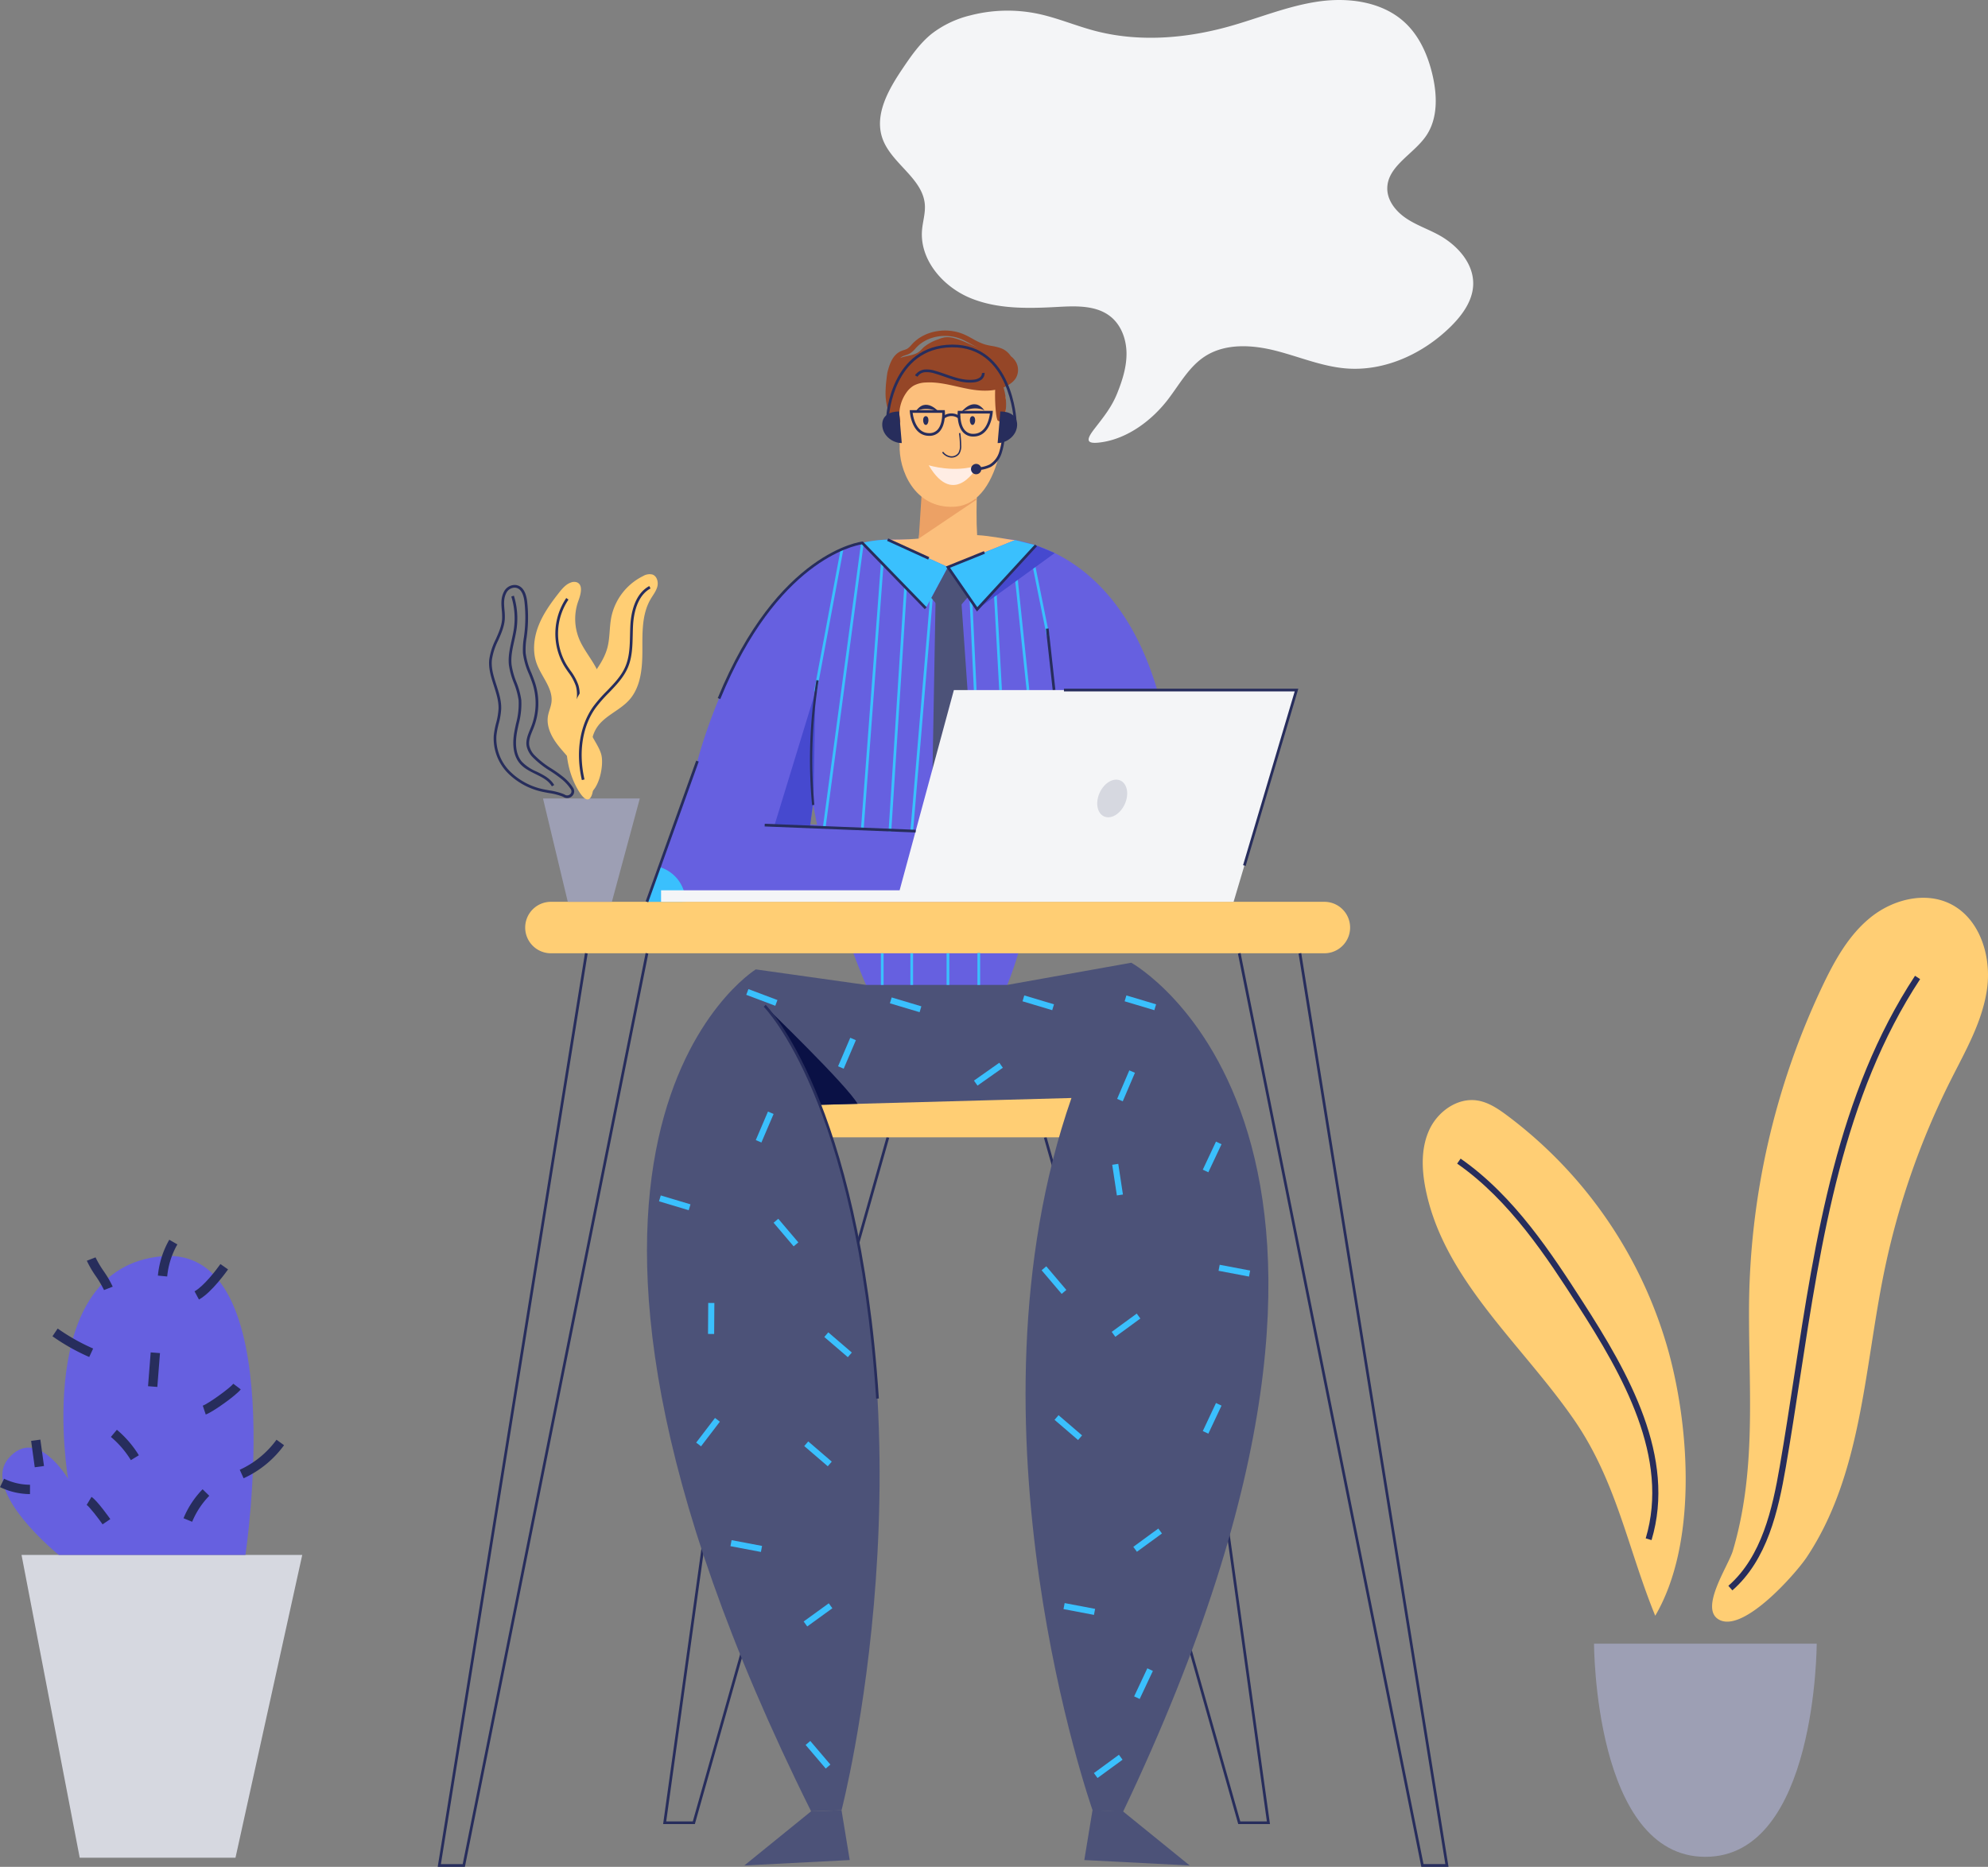 <?xml version="1.0" encoding="UTF-8"?> <svg xmlns="http://www.w3.org/2000/svg" id="Group_1222" data-name="Group 1222" width="779.601" height="732.132" viewBox="0 0 779.601 732.132"><rect x="0" y="0" width="779.601" height="732.132" fill="#808080" stroke="none"/><g id="Group_1181" data-name="Group 1181" transform="translate(171.65)"><g id="Group_868" data-name="Group 868" transform="translate(20.13 229.401)"><g id="Group_867" data-name="Group 867"><path id="Path_1273" data-name="Path 1273" d="M-383.293,427.5a2.792,2.792,0,0,1-1.372-.368,5.6,5.6,0,0,0-.547-.269h0a23.87,23.87,0,0,0-5.166-1.323c-.646-.117-1.287-.229-1.928-.363a27.24,27.24,0,0,1-14.126-7.35,19.391,19.391,0,0,1-5.673-14.75,33.008,33.008,0,0,1,.933-5.009,27.421,27.421,0,0,0,.951-5.628c.076-3.036-.9-6.068-1.839-9-1.054-3.283-2.148-6.682-1.821-10.184a25.889,25.889,0,0,1,2.565-8.027c1.2-2.709,2.341-5.269,2.5-8.068a24.369,24.369,0,0,0-.13-3.381c-.2-2.354-.408-4.794.825-7.18a4.737,4.737,0,0,1,4.583-2.673c2.52.26,4.09,2.525,4.547,6.538a55.115,55.115,0,0,1-.027,12.548c-.063.534-.135,1.067-.206,1.6a28.2,28.2,0,0,0-.359,6.045,27.713,27.713,0,0,0,2.274,7.817c.574,1.444,1.17,2.937,1.619,4.449a26.152,26.152,0,0,1-.655,16.754c-.166.426-.341.857-.52,1.287-.816,1.982-1.659,4.032-1.283,6.032a7.93,7.93,0,0,0,2.2,3.852,35.286,35.286,0,0,0,6.538,5.108,50.878,50.878,0,0,1,4.973,3.583,17.921,17.921,0,0,1,3.449,3.915,2.515,2.515,0,0,1-.287,3.166A2.8,2.8,0,0,1-383.293,427.5Zm-1.507-1.614a6.819,6.819,0,0,1,.655.323,1.7,1.7,0,0,0,2.094-.314,1.47,1.47,0,0,0,.166-1.87,16.9,16.9,0,0,0-3.247-3.677A49.735,49.735,0,0,0-390,416.841a35.991,35.991,0,0,1-6.731-5.269,8.931,8.931,0,0,1-2.462-4.377c-.435-2.31.471-4.507,1.345-6.637.171-.422.345-.839.507-1.26a25.064,25.064,0,0,0,.632-16.068c-.439-1.471-1.022-2.937-1.587-4.359a28.841,28.841,0,0,1-2.35-8.121,29.267,29.267,0,0,1,.368-6.274c.072-.529.139-1.058.2-1.583a53.813,53.813,0,0,0,.027-12.31c-.274-2.413-1.121-5.345-3.6-5.6a3.7,3.7,0,0,0-3.534,2.1c-1.094,2.117-.906,4.3-.708,6.606a24.98,24.98,0,0,1,.13,3.534c-.175,2.991-1.4,5.758-2.592,8.435a25.215,25.215,0,0,0-2.48,7.691c-.305,3.292.7,6.435,1.776,9.767.969,3.014,1.973,6.135,1.888,9.35a27.96,27.96,0,0,1-.978,5.848,32.391,32.391,0,0,0-.91,4.848,18.3,18.3,0,0,0,5.381,13.925,26.149,26.149,0,0,0,13.579,7.054c.628.13,1.265.242,1.9.354a24.964,24.964,0,0,1,5.4,1.39Z" transform="translate(413.945 -343.906)" fill="#272d5c"></path></g></g><g id="Group_870" data-name="Group 870" transform="translate(37.79 228.194)"><g id="Group_869" data-name="Group 869"><path id="Path_1274" data-name="Path 1274" d="M-392.763,417.86c-1.969-3.745-5.148-6.677-7.758-10.005s-4.749-7.471-4.036-11.637c.309-1.794,1.126-3.471,1.363-5.274.713-5.453-3.857-10.023-5.758-15.18-1.758-4.767-1.17-10.157.673-14.889s4.852-8.911,7.987-12.906c1.314-1.673,2.767-3.408,4.781-4.094a3.318,3.318,0,0,1,2.305-.054c2.511,1.009,1.52,4.7.578,7.247a20.747,20.747,0,0,0,.525,15.5c2.955,6.583,9.521,12.377,8.288,19.485-.807,4.664-4.955,8.471-4.852,13.2.1,4.341,3.745,7.758,4.964,11.924,1.184,4.036-.619,13.53-4.893,15.687C-392.575,428.874-391.077,421.067-392.763,417.86Z" transform="translate(410.007 -343.637)" fill="#ffce74"></path></g></g><g id="Group_872" data-name="Group 872" transform="translate(46.132 234.53)"><g id="Group_871" data-name="Group 871"><path id="Path_1275" data-name="Path 1275" d="M-395.72,414.744l-.767-.731c1.561-1.637,1.1-4.417-.045-6.444a26.875,26.875,0,0,0-1.749-2.579,19.032,19.032,0,0,1-2.386-3.834c-1.552-3.664-.726-7.651.072-11.5.709-3.426,1.44-6.965.458-10.184a19.823,19.823,0,0,0-3-5.426c-.525-.758-1.067-1.543-1.556-2.341a24.966,24.966,0,0,1,.83-26.652l.865.61a23.879,23.879,0,0,0-.794,25.486c.475.776,1.009,1.547,1.525,2.292a21.04,21.04,0,0,1,3.144,5.722c1.063,3.48.3,7.153-.435,10.7-.8,3.866-1.556,7.521-.135,10.879a18.128,18.128,0,0,0,2.265,3.619,26.352,26.352,0,0,1,1.816,2.686C-394.271,409.417-393.787,412.713-395.72,414.744Z" transform="translate(408.147 -345.05)" fill="#272d5c"></path></g></g><g id="Group_874" data-name="Group 874" transform="translate(82.062 211.21)"><g id="Group_873" data-name="Group 873"><path id="Path_1276" data-name="Path 1276" d="M-193.82,432.514c-9.175-93.924-67.932-92.664-67.932-92.664l-43.993.426c-53.245,1.431-74.6,86.847-74.6,86.847l-14.893,41.549-4.893,13.633L-385,482.3l59.169-.054a276.454,276.454,0,0,0,11.6,32.661l49.056,13c7.767-13.072,12.6-30.4,15.566-45.661l73.3.063Zm-142.393,19.454,1.26-7.61q.747,3.942,1.525,7.727C-334.36,452.031-335.3,451.986-336.213,451.968Zm90.767.265c.287-3.39.395-5.372.395-5.372l3.789-1.058,1.027,6.166C-241.939,452.009-243.674,452.1-245.446,452.233Z" transform="translate(400.135 -339.85)" fill="#6660e0"></path></g></g><g id="Group_877" data-name="Group 877" transform="translate(237.72 445.895)"><g id="Group_876" data-name="Group 876"><g id="Group_875" data-name="Group 875"><path id="Path_1277" data-name="Path 1277" d="M-276.77,661.656h-12.447l-.109-.386-76.1-268.8,1.02-.288L-288.416,660.6h10.429l-37.308-268.2,1.049-.147Z" transform="translate(365.425 -392.182)" fill="#272d5c"></path></g></g></g><g id="Group_880" data-name="Group 880" transform="translate(88.394 445.895)"><g id="Group_879" data-name="Group 879"><g id="Group_878" data-name="Group 878"><path id="Path_1278" data-name="Path 1278" d="M-386.278,661.656h-12.446l37.475-269.4,1.049.147-37.308,268.2h10.428l75.99-268.415,1.02.288Z" transform="translate(398.723 -392.182)" fill="#272d5c"></path></g></g></g><g id="Group_883" data-name="Group 883" transform="translate(110.323 425.842)"><g id="Group_882" data-name="Group 882"><g id="Group_881" data-name="Group 881"><rect id="Rectangle_367" data-name="Rectangle 367" width="193.379" height="20.197" rx="1.986" fill="#ffce74"></rect></g></g></g><g id="Group_890" data-name="Group 890" transform="translate(176.448 181.025)"><g id="Group_889" data-name="Group 889"><g id="Group_888" data-name="Group 888"><g id="Group_887" data-name="Group 887"><g id="Group_886" data-name="Group 886"><g id="Group_885" data-name="Group 885"><g id="Group_884" data-name="Group 884"><path id="Path_1279" data-name="Path 1279" d="M-355.45,374.507-329.1,363.9c-2.467-.13-9.785-1.713-14.9-1.937-.691-10.575.426-28.84.426-28.84l-19.485.534-3.834,29.652c-4,.453-12.193.422-12.193.422Z" transform="translate(379.088 -333.119)" fill="#fcbf7c"></path></g></g></g></g></g></g></g><g id="Group_895" data-name="Group 895" transform="translate(188.641 188.508)"><g id="Group_894" data-name="Group 894"><g id="Group_893" data-name="Group 893"><g id="Group_892" data-name="Group 892"><g id="Group_891" data-name="Group 891"><path id="Path_1280" data-name="Path 1280" d="M-376.369,357.492l1.476-22.7,21.418,7.289Z" transform="translate(376.369 -334.788)" fill="#eca165"></path></g></g></g></g></g><g id="Group_904" data-name="Group 904" transform="translate(180.277 139.367)"><g id="Group_903" data-name="Group 903"><g id="Group_902" data-name="Group 902"><g id="Group_901" data-name="Group 901"><g id="Group_900" data-name="Group 900"><g id="Group_899" data-name="Group 899"><g id="Group_898" data-name="Group 898"><g id="Group_897" data-name="Group 897"><g id="Group_896" data-name="Group 896"><path id="Path_1281" data-name="Path 1281" d="M-373.368,331.989c6.749-6.234,16.485-11.956,27-4.924,7.085,4.74,10.588,11.288,10.633,14.239.022,1.39.211,40.9-20.355,41.9-15.472.749-21.759-14.588-21.252-24.382C-378.35,352.806-379.807,337.94-373.368,331.989Z" transform="translate(378.234 -323.83)" fill="#fcbf7c"></path></g></g></g></g></g></g></g></g></g><g id="Group_907" data-name="Group 907" transform="translate(205.23 158.536)"><g id="Group_906" data-name="Group 906"><g id="Group_905" data-name="Group 905"><path id="Path_1282" data-name="Path 1282" d="M-372.67,331.31s4.821-6.659,9.171-.78C-363.5,330.529-367.315,328.278-372.67,331.31Z" transform="translate(372.67 -328.104)" fill="#272d5c"></path></g></g></g><g id="Group_916" data-name="Group 916" transform="translate(187.426 158.75)"><g id="Group_915" data-name="Group 915"><g id="Group_914" data-name="Group 914"><g id="Group_913" data-name="Group 913"><g id="Group_912" data-name="Group 912"><g id="Group_911" data-name="Group 911"><g id="Group_910" data-name="Group 910"><g id="Group_909" data-name="Group 909"><g id="Group_908" data-name="Group 908"><path id="Path_1283" data-name="Path 1283" d="M-367.438,331.04s-5.22-6.35-9.2-.22C-376.64,330.821-372.972,328.341-367.438,331.04Z" transform="translate(376.64 -328.152)" fill="#272d5c"></path></g></g></g></g></g></g></g></g></g><g id="Group_922" data-name="Group 922" transform="translate(192.543 182.465)"><g id="Group_921" data-name="Group 921"><g id="Group_920" data-name="Group 920"><g id="Group_919" data-name="Group 919"><g id="Group_918" data-name="Group 918"><g id="Group_917" data-name="Group 917"><path id="Path_1284" data-name="Path 1284" d="M-375.5,333.44s10.175,3.179,19.422,0C-356.077,333.44-365.256,350.867-375.5,333.44Z" transform="translate(375.499 -333.44)" fill="#ffede4"></path></g></g></g></g></g></g><g id="Group_927" data-name="Group 927" transform="translate(208.678 163.217)"><g id="Group_926" data-name="Group 926"><g id="Group_925" data-name="Group 925"><g id="Group_924" data-name="Group 924"><g id="Group_923" data-name="Group 923"><path id="Path_1285" data-name="Path 1285" d="M-369.811,330.744c0,1.014-.471,1.839-1.045,1.839s-1.045-.825-1.045-1.839.466-1.6,1.045-1.6S-369.811,329.726-369.811,330.744Z" transform="translate(371.901 -329.148)" fill="#272d5c"></path></g></g></g></g></g><g id="Group_932" data-name="Group 932" transform="translate(190.359 163.217)"><g id="Group_931" data-name="Group 931"><g id="Group_930" data-name="Group 930"><g id="Group_929" data-name="Group 929"><g id="Group_928" data-name="Group 928"><path id="Path_1286" data-name="Path 1286" d="M-373.9,330.744c0,1.014-.471,1.839-1.045,1.839s-1.045-.825-1.045-1.839.466-1.6,1.045-1.6S-373.9,329.726-373.9,330.744Z" transform="translate(375.986 -329.148)" fill="#272d5c"></path></g></g></g></g></g><g id="Group_936" data-name="Group 936" transform="translate(82.061 377.564)"><g id="Group_935" data-name="Group 935"><g id="Group_934" data-name="Group 934"><g id="Group_933" data-name="Group 933"><path id="Path_1287" data-name="Path 1287" d="M-210.21,376.945l-48.644,8.7h-55.379l-43.226-6.09S-466.622,446.8-335.768,709.741l11.929-.4s38.612-148.519-8.332-276.668l98.5-2.682c-44.89,128.953,8.328,279.471,8.328,279.471l11.933.4C-87.1,444.715-210.21,376.945-210.21,376.945Z" transform="translate(400.135 -376.945)" fill="#4c5278"></path></g></g></g></g><g id="Group_940" data-name="Group 940" transform="translate(238.231 301.354)"><g id="Group_939" data-name="Group 939"><g id="Group_938" data-name="Group 938"><g id="Group_937" data-name="Group 937"><path id="Path_1288" data-name="Path 1288" d="M-364.432,375.759l-.879-.206a41.057,41.057,0,0,0,0-15.431l.883-.171A42,42,0,0,1-364.432,375.759Z" transform="translate(365.311 -359.951)" fill="#272d5c"></path></g></g></g></g><g id="Group_942" data-name="Group 942" transform="translate(175.61 129.63)"><g id="Group_941" data-name="Group 941"><path id="Path_1289" data-name="Path 1289" d="M-327.946,334.343a7.272,7.272,0,0,0-2.179-2.615,7.84,7.84,0,0,0-3.946-3.157,22,22,0,0,0-3.668-.9,24.02,24.02,0,0,1-2.7-.6,24.442,24.442,0,0,1-4.682-2.179c-1.054-.583-2.139-1.184-3.278-1.682-6.92-3.027-15.44-1.525-20.252,3.574l-.484.525a6.958,6.958,0,0,1-1.655,1.507,7.179,7.179,0,0,1-1.256.493,11.154,11.154,0,0,0-1.211.444c-3.22,1.448-4.48,5.041-5.359,8.7l.036.013c-.144.727-.224,1.466-.3,2.206a46.294,46.294,0,0,0-.386,5.843,23.693,23.693,0,0,0,1.861,8.807,6.539,6.539,0,0,0,1,1.735c.556.637,2.166,2.224,2.758,1.094.431-.821-.247-3.058-.206-4.041a15.053,15.053,0,0,1,2.713-8.045,9.578,9.578,0,0,1,2.843-2.758,10.737,10.737,0,0,1,4.884-1.274c5.637-.323,11.144,1.5,16.691,2.543s11.723,1.188,16.351-2.045a7.974,7.974,0,0,0,2.067-2A6.369,6.369,0,0,0-327.946,334.343Zm-11.718-4.893c-.179-.04-.354-.085-.534-.13C-340.018,329.361-339.843,329.415-339.664,329.45Zm-12.669-4.8a9.333,9.333,0,0,0-3.785-.305,12.354,12.354,0,0,0-2.475.767,17.514,17.514,0,0,0-5.7,3.094c-.632.583-1.175,1.26-1.857,1.785-1.8,1.368-4.233,1.448-6.4,2.108-.332.1-.659.224-.982.359a4.518,4.518,0,0,1,1.143-.767,9.7,9.7,0,0,1,.991-.363,8.9,8.9,0,0,0,1.641-.659,8.807,8.807,0,0,0,2.193-1.933c.148-.166.3-.332.453-.489,4.215-4.476,11.727-5.772,17.862-3.09,1.045.462,2.045,1.009,3.1,1.592,1.081.6,2.193,1.2,3.359,1.7C-345.964,327.208-349.023,325.5-352.332,324.648Z" transform="translate(379.275 -321.658)" fill="#954627"></path></g></g><g id="Group_946" data-name="Group 946" transform="translate(218.564 147.356)"><g id="Group_945" data-name="Group 945"><g id="Group_944" data-name="Group 944"><g id="Group_943" data-name="Group 943"><path id="Path_1290" data-name="Path 1290" d="M-366.958,343.257s3.6-4.4,0-15.014-3.1,14.216-1.6,15.014S-366.958,343.257-366.958,343.257Z" transform="translate(369.697 -325.611)" fill="#954627"></path></g></g></g></g><g id="Group_950" data-name="Group 950" transform="translate(253.562 709.96)"><g id="Group_949" data-name="Group 949"><g id="Group_948" data-name="Group 948"><g id="Group_947" data-name="Group 947"><path id="Path_1291" data-name="Path 1291" d="M-346.749,451.468l26.188,21.24-41.332-2.124,3.212-19.518Z" transform="translate(361.892 -451.066)" fill="#4c5278"></path></g></g></g></g><g id="Group_954" data-name="Group 954" transform="translate(120.239 709.96)"><g id="Group_953" data-name="Group 953"><g id="Group_952" data-name="Group 952"><g id="Group_951" data-name="Group 951"><path id="Path_1292" data-name="Path 1292" d="M-365.433,451.468l-26.189,21.24,41.333-2.124-3.213-19.518Z" transform="translate(391.622 -451.066)" fill="#4c5278"></path></g></g></g></g><g id="Group_958" data-name="Group 958" transform="translate(266.436 419.779)"><g id="Group_957" data-name="Group 957"><g id="Group_956" data-name="Group 956"><g id="Group_955" data-name="Group 955"><rect id="Rectangle_368" data-name="Rectangle 368" width="12.16" height="2.402" transform="translate(0 11.182) rotate(-66.86)" fill="#3ac0fd"></rect></g></g></g></g><g id="Group_962" data-name="Group 962" transform="translate(157 406.996)"><g id="Group_961" data-name="Group 961"><g id="Group_960" data-name="Group 960"><g id="Group_959" data-name="Group 959"><rect id="Rectangle_369" data-name="Rectangle 369" width="12.16" height="2.402" transform="translate(0 11.182) rotate(-66.862)" fill="#3ac0fd"></rect></g></g></g></g><g id="Group_965" data-name="Group 965" transform="translate(124.731 435.94)"><g id="Group_964" data-name="Group 964"><g id="Group_963" data-name="Group 963"><rect id="Rectangle_370" data-name="Rectangle 370" width="12.16" height="2.403" transform="translate(0 11.182) rotate(-66.862)" fill="#3ac0fd"></rect></g></g></g><g id="Group_969" data-name="Group 969" transform="translate(269.378 390.387)"><g id="Group_968" data-name="Group 968"><g id="Group_967" data-name="Group 967"><g id="Group_966" data-name="Group 966"><rect id="Rectangle_371" data-name="Rectangle 371" width="2.402" height="12.16" transform="translate(0 2.302) rotate(-73.343)" fill="#3ac0fd"></rect></g></g></g></g><g id="Group_973" data-name="Group 973" transform="translate(210.294 416.786)"><g id="Group_972" data-name="Group 972"><g id="Group_971" data-name="Group 971"><g id="Group_970" data-name="Group 970"><rect id="Rectangle_372" data-name="Rectangle 372" width="12.16" height="2.402" transform="translate(0 7.004) rotate(-35.167)" fill="#3ac0fd"></rect></g></g></g></g><g id="Group_977" data-name="Group 977" transform="translate(120.996 387.905)"><g id="Group_976" data-name="Group 976"><g id="Group_975" data-name="Group 975"><g id="Group_974" data-name="Group 974"><rect id="Rectangle_373" data-name="Rectangle 373" width="2.403" height="12.16" transform="matrix(0.353, -0.936, 0.936, 0.353, 0, 2.248)" fill="#3ac0fd"></rect></g></g></g></g><g id="Group_981" data-name="Group 981" transform="translate(229.335 390.387)"><g id="Group_980" data-name="Group 980"><g id="Group_979" data-name="Group 979"><g id="Group_978" data-name="Group 978"><rect id="Rectangle_374" data-name="Rectangle 374" width="2.402" height="12.16" transform="translate(0 2.302) rotate(-73.344)" fill="#3ac0fd"></rect></g></g></g></g><g id="Group_985" data-name="Group 985" transform="translate(177.329 391.175)"><g id="Group_984" data-name="Group 984"><g id="Group_983" data-name="Group 983"><g id="Group_982" data-name="Group 982"><rect id="Rectangle_375" data-name="Rectangle 375" width="2.402" height="12.16" transform="translate(0 2.301) rotate(-73.344)" fill="#3ac0fd"></rect></g></g></g></g><g id="Group_989" data-name="Group 989" transform="translate(86.784 468.829)"><g id="Group_988" data-name="Group 988"><g id="Group_987" data-name="Group 987"><g id="Group_986" data-name="Group 986"><rect id="Rectangle_376" data-name="Rectangle 376" width="2.402" height="12.16" transform="matrix(0.287, -0.958, 0.958, 0.287, 0, 2.301)" fill="#3ac0fd"></rect></g></g></g></g><g id="Group_993" data-name="Group 993" transform="translate(264.509 456.447)"><g id="Group_992" data-name="Group 992"><g id="Group_991" data-name="Group 991"><g id="Group_990" data-name="Group 990"><rect id="Rectangle_377" data-name="Rectangle 377" width="2.403" height="12.16" transform="translate(0 0.361) rotate(-8.65)" fill="#3ac0fd"></rect></g></g></g></g><g id="Group_997" data-name="Group 997" transform="translate(264.314 515.156)"><g id="Group_996" data-name="Group 996"><g id="Group_995" data-name="Group 995"><g id="Group_994" data-name="Group 994"><rect id="Rectangle_378" data-name="Rectangle 378" width="12.16" height="2.403" transform="matrix(0.807, -0.59, 0.59, 0.807, 0, 7.178)" fill="#3ac0fd"></rect></g></g></g></g><g id="Group_1001" data-name="Group 1001" transform="translate(272.781 599.457)"><g id="Group_1000" data-name="Group 1000"><g id="Group_999" data-name="Group 999"><g id="Group_998" data-name="Group 998"><rect id="Rectangle_379" data-name="Rectangle 379" width="12.16" height="2.403" transform="matrix(0.807, -0.59, 0.59, 0.807, 0, 7.178)" fill="#3ac0fd"></rect></g></g></g></g><g id="Group_1005" data-name="Group 1005" transform="translate(257.329 688.185)"><g id="Group_1004" data-name="Group 1004"><g id="Group_1003" data-name="Group 1003"><g id="Group_1002" data-name="Group 1002"><rect id="Rectangle_380" data-name="Rectangle 380" width="12.16" height="2.403" transform="matrix(0.807, -0.59, 0.59, 0.807, 0, 7.178)" fill="#3ac0fd"></rect></g></g></g></g><g id="Group_1009" data-name="Group 1009" transform="translate(241.895 555.007)"><g id="Group_1008" data-name="Group 1008"><g id="Group_1007" data-name="Group 1007"><g id="Group_1006" data-name="Group 1006"><rect id="Rectangle_381" data-name="Rectangle 381" width="2.403" height="12.16" transform="translate(0 1.823) rotate(-49.342)" fill="#3ac0fd"></rect></g></g></g></g><g id="Group_1013" data-name="Group 1013" transform="translate(143.739 565.297)"><g id="Group_1012" data-name="Group 1012"><g id="Group_1011" data-name="Group 1011"><g id="Group_1010" data-name="Group 1010"><rect id="Rectangle_382" data-name="Rectangle 382" width="2.402" height="12.16" transform="translate(0 1.823) rotate(-49.342)" fill="#3ac0fd"></rect></g></g></g></g><g id="Group_1017" data-name="Group 1017" transform="translate(151.605 522.517)"><g id="Group_1016" data-name="Group 1016"><g id="Group_1015" data-name="Group 1015"><g id="Group_1014" data-name="Group 1014"><rect id="Rectangle_383" data-name="Rectangle 383" width="2.403" height="12.16" transform="translate(0 1.823) rotate(-49.342)" fill="#3ac0fd"></rect></g></g></g></g><g id="Group_1021" data-name="Group 1021" transform="translate(106.001 510.989)"><g id="Group_1020" data-name="Group 1020"><g id="Group_1019" data-name="Group 1019"><g id="Group_1018" data-name="Group 1018"><rect id="Rectangle_384" data-name="Rectangle 384" width="12.16" height="2.403" transform="translate(0 12.16) rotate(-89.599)" fill="#3ac0fd"></rect></g></g></g></g><g id="Group_1025" data-name="Group 1025" transform="translate(300.028 447.718)"><g id="Group_1024" data-name="Group 1024"><g id="Group_1023" data-name="Group 1023"><g id="Group_1022" data-name="Group 1022"><rect id="Rectangle_385" data-name="Rectangle 385" width="12.16" height="2.402" transform="translate(0 11.004) rotate(-64.817)" fill="#3ac0fd"></rect></g></g></g></g><g id="Group_1029" data-name="Group 1029" transform="translate(300.028 550.233)"><g id="Group_1028" data-name="Group 1028"><g id="Group_1027" data-name="Group 1027"><g id="Group_1026" data-name="Group 1026"><rect id="Rectangle_386" data-name="Rectangle 386" width="12.16" height="2.403" transform="translate(0 11.004) rotate(-64.817)" fill="#3ac0fd"></rect></g></g></g></g><g id="Group_1033" data-name="Group 1033" transform="translate(273.106 654.279)"><g id="Group_1032" data-name="Group 1032"><g id="Group_1031" data-name="Group 1031"><g id="Group_1030" data-name="Group 1030"><rect id="Rectangle_387" data-name="Rectangle 387" width="12.16" height="2.402" transform="translate(0 11.004) rotate(-64.818)" fill="#3ac0fd"></rect></g></g></g></g><g id="Group_1037" data-name="Group 1037" transform="translate(144.277 682.777)"><g id="Group_1036" data-name="Group 1036"><g id="Group_1035" data-name="Group 1035"><g id="Group_1034" data-name="Group 1034"><rect id="Rectangle_388" data-name="Rectangle 388" width="2.402" height="12.16" transform="translate(0 1.558) rotate(-40.425)" fill="#3ac0fd"></rect></g></g></g></g><g id="Group_1041" data-name="Group 1041" transform="translate(236.823 496.621)"><g id="Group_1040" data-name="Group 1040"><g id="Group_1039" data-name="Group 1039"><g id="Group_1038" data-name="Group 1038"><rect id="Rectangle_389" data-name="Rectangle 389" width="2.403" height="12.16" transform="matrix(0.762, -0.647, 0.647, 0.762, 0, 1.555)" fill="#3ac0fd"></rect></g></g></g></g><g id="Group_1045" data-name="Group 1045" transform="translate(101.356 556.097)"><g id="Group_1044" data-name="Group 1044"><g id="Group_1043" data-name="Group 1043"><g id="Group_1042" data-name="Group 1042"><rect id="Rectangle_390" data-name="Rectangle 390" width="12.16" height="2.403" transform="translate(0 9.664) rotate(-52.628)" fill="#3ac0fd"></rect></g></g></g></g><g id="Group_1049" data-name="Group 1049" transform="translate(131.718 477.974)"><g id="Group_1048" data-name="Group 1048"><g id="Group_1047" data-name="Group 1047"><g id="Group_1046" data-name="Group 1046"><rect id="Rectangle_391" data-name="Rectangle 391" width="2.402" height="12.16" transform="matrix(0.762, -0.647, 0.647, 0.762, 0, 1.555)" fill="#3ac0fd"></rect></g></g></g></g><g id="Group_1053" data-name="Group 1053" transform="translate(306.205 496.019)"><g id="Group_1052" data-name="Group 1052"><g id="Group_1051" data-name="Group 1051"><g id="Group_1050" data-name="Group 1050"><rect id="Rectangle_392" data-name="Rectangle 392" width="2.402" height="12.16" transform="translate(0 2.36) rotate(-79.269)" fill="#3ac0fd"></rect></g></g></g></g><g id="Group_1057" data-name="Group 1057" transform="translate(114.798 604.016)"><g id="Group_1056" data-name="Group 1056"><g id="Group_1055" data-name="Group 1055"><g id="Group_1054" data-name="Group 1054"><rect id="Rectangle_393" data-name="Rectangle 393" width="2.402" height="12.16" transform="translate(0 2.361) rotate(-79.269)" fill="#3ac0fd"></rect></g></g></g></g><g id="Group_1061" data-name="Group 1061" transform="translate(245.405 628.699)"><g id="Group_1060" data-name="Group 1060"><g id="Group_1059" data-name="Group 1059"><g id="Group_1058" data-name="Group 1058"><rect id="Rectangle_394" data-name="Rectangle 394" width="2.402" height="12.16" transform="translate(0 2.36) rotate(-79.269)" fill="#3ac0fd"></rect></g></g></g></g><g id="Group_1065" data-name="Group 1065" transform="translate(143.505 628.784)"><g id="Group_1064" data-name="Group 1064"><g id="Group_1063" data-name="Group 1063"><g id="Group_1062" data-name="Group 1062"><rect id="Rectangle_395" data-name="Rectangle 395" width="12.16" height="2.402" transform="translate(0 7.133) rotate(-35.915)" fill="#3ac0fd"></rect></g></g></g></g><g id="Group_1069" data-name="Group 1069" transform="translate(203.264 363.141)"><g id="Group_1068" data-name="Group 1068"><g id="Group_1067" data-name="Group 1067"><g id="Group_1066" data-name="Group 1066"><rect id="Rectangle_396" data-name="Rectangle 396" width="12.161" height="2.402" transform="translate(0 7.863) rotate(-40.28)" fill="#ffd399"></rect></g></g></g></g><g id="Group_1072" data-name="Group 1072" transform="translate(34.302 353.666)"><g id="Group_1071" data-name="Group 1071"><g id="Group_1070" data-name="Group 1070"><path id="Path_1293" data-name="Path 1293" d="M-97.384,391.81h-303.3a10.1,10.1,0,0,1-10.1-10.094v0a10.1,10.1,0,0,1,10.1-10.095h303.3a10.1,10.1,0,0,1,10.1,10.095h0A10.1,10.1,0,0,1-97.384,391.81Z" transform="translate(410.785 -371.616)" fill="#ffce74"></path></g></g></g><g id="Group_1075" data-name="Group 1075" transform="translate(0 373.757)"><g id="Group_1074" data-name="Group 1074"><g id="Group_1073" data-name="Group 1073"><path id="Path_1294" data-name="Path 1294" d="M-407.77,734.471h-10.664l.1-.614,57.654-357.741,1.045.168-57.554,357.127h8.554L-336.894,376.1l1.039.209Z" transform="translate(418.434 -376.096)" fill="#272d5c"></path></g></g></g><g id="Group_1078" data-name="Group 1078" transform="translate(313.81 373.757)"><g id="Group_1077" data-name="Group 1077"><g id="Group_1076" data-name="Group 1076"><path id="Path_1295" data-name="Path 1295" d="M-265.879,734.471h-10.664l-.086-.425L-348.458,376.3l1.038-.209,71.743,357.316h8.554l-57.555-357.127,1.045-.168Z" transform="translate(348.458 -376.096)" fill="#272d5c"></path></g></g></g><g id="Group_1081" data-name="Group 1081" transform="translate(128.226 394.444)"><g id="Group_1080" data-name="Group 1080"><g id="Group_1079" data-name="Group 1079"><path id="Path_1296" data-name="Path 1296" d="M-368.042,419.558s-10.377-25.593-21.8-38.849c0,0,32.266,31.109,36.423,38.45Z" transform="translate(389.841 -380.709)" fill="#0a1145"></path></g></g></g><g id="Group_1084" data-name="Group 1084" transform="translate(127.854 394.067)"><g id="Group_1083" data-name="Group 1083"><g id="Group_1082" data-name="Group 1082"><path id="Path_1297" data-name="Path 1297" d="M-345.837,535.085c-7.678-116.746-43.724-153.348-44.088-153.7l.74-.758c.368.359,36.7,37.168,44.406,154.389Z" transform="translate(389.924 -380.625)" fill="#272d5c"></path></g></g></g><g id="Group_1086" data-name="Group 1086" transform="translate(200.088 211.801)"><g id="Group_1085" data-name="Group 1085"><path id="Path_1298" data-name="Path 1298" d="M-373.817,350.6l11.447,16.553,23.078-25.093-8.18-2.074Z" transform="translate(373.817 -339.982)" fill="#3ac0fd"></path></g></g><g id="Group_1088" data-name="Group 1088" transform="translate(166.519 211.632)"><g id="Group_1087" data-name="Group 1087"><path id="Path_1299" data-name="Path 1299" d="M-347.735,350.725l-8.709,16.113L-381.3,341.231a45.626,45.626,0,0,1,9.929-1.287Z" transform="translate(381.302 -339.944)" fill="#3ac0fd"></path></g></g><g id="Group_1090" data-name="Group 1090" transform="translate(197.893 162.102)"><g id="Group_1089" data-name="Group 1089"><path id="Path_1300" data-name="Path 1300" d="M-367.884,331.015a4.462,4.462,0,0,0-5.727-.013l-.7-.8a5.577,5.577,0,0,1,7.077-.018Z" transform="translate(374.306 -328.899)" fill="#272d5c"></path></g></g><g id="Group_1092" data-name="Group 1092" transform="translate(203.88 161.11)"><g id="Group_1091" data-name="Group 1091"><path id="Path_1301" data-name="Path 1301" d="M-366.8,338.768a5.28,5.28,0,0,1-4.018-1.65c-2.525-2.7-2.139-7.74-2.121-7.951l.04-.489h13.732l-.031.561c0,.094-.6,9.422-7.489,9.53Zm-5.108-9.032c-.027,1.278.081,4.749,1.866,6.659a4.29,4.29,0,0,0,3.336,1.314c5.009-.076,6.157-6.085,6.395-7.973Z" transform="translate(372.971 -328.678)" fill="#272d5c"></path></g></g><g id="Group_1094" data-name="Group 1094" transform="translate(185.108 160.84)"><g id="Group_1093" data-name="Group 1093"><path id="Path_1302" data-name="Path 1302" d="M-369.524,338.708l-.112,0c-6.884-.1-7.485-9.435-7.489-9.53l-.031-.556h13.736l.04.484c.013.211.4,5.247-2.126,7.951A5.267,5.267,0,0,1-369.524,338.708Zm-6.485-9.032c.238,1.883,1.39,7.893,6.39,7.969a4.266,4.266,0,0,0,3.337-1.314c1.789-1.915,1.892-5.381,1.865-6.655Z" transform="translate(377.157 -328.618)" fill="#272d5c"></path></g></g><g id="Group_1096" data-name="Group 1096" transform="translate(193.475 234.51)"><g id="Group_1095" data-name="Group 1095"><path id="Path_1303" data-name="Path 1303" d="M-375.291,444.586h18.708l-6.9-99.211-10.035-.33Z" transform="translate(375.291 -345.045)" fill="#4c5278"></path></g></g><g id="Group_1098" data-name="Group 1098" transform="translate(219.576 161.37)"><g id="Group_1097" data-name="Group 1097"><path id="Path_1304" data-name="Path 1304" d="M-369.471,341.131c3.552,0,7.4-2.83,7.637-6.861.242-3.973-3.027-5.534-6.579-5.534Z" transform="translate(369.471 -328.736)" fill="#272d5c"></path></g></g><g id="Group_1100" data-name="Group 1100" transform="translate(174.323 161.37)"><g id="Group_1099" data-name="Group 1099"><path id="Path_1305" data-name="Path 1305" d="M-371.908,341.131c-3.556,0-7.395-2.83-7.642-6.861-.242-3.973,3.032-5.534,6.583-5.534Z" transform="translate(379.562 -328.736)" fill="#272d5c"></path></g></g><g id="Group_1102" data-name="Group 1102" transform="translate(211.127 171.222)"><g id="Group_1101" data-name="Group 1101"><path id="Path_1306" data-name="Path 1306" d="M-371.238,344.109l-.117-1.054.5-.081.009.045a11.6,11.6,0,0,0,4.807-1.139,8.706,8.706,0,0,0,3.686-4.713,27.176,27.176,0,0,0,1.2-6.233l1.054.117a28.037,28.037,0,0,1-1.265,6.48,9.7,9.7,0,0,1-4.161,5.274A13.365,13.365,0,0,1-371.238,344.109Z" transform="translate(371.355 -330.933)" fill="#272d5c"></path></g></g><g id="Group_1104" data-name="Group 1104" transform="translate(209.127 181.931)"><g id="Group_1103" data-name="Group 1103"><path id="Path_1307" data-name="Path 1307" d="M-367.742,335.352a2.033,2.033,0,0,1-2.031,2.031,2.029,2.029,0,0,1-2.027-2.031,2.028,2.028,0,0,1,2.027-2.031A2.032,2.032,0,0,1-367.742,335.352Z" transform="translate(371.801 -333.321)" fill="#272d5c"></path></g></g><g id="Group_1106" data-name="Group 1106" transform="translate(175.919 135.149)"><g id="Group_1105" data-name="Group 1105"><path id="Path_1308" data-name="Path 1308" d="M-329.222,352.7c-.013-.292-1.493-29.028-24.306-28.75-22.826.256-24.607,26.773-24.62,27.037l-1.058-.058c.018-.278,1.848-27.768,25.665-28.037h.318c23.53,0,25.046,29.463,25.059,29.764Z" transform="translate(379.206 -322.889)" fill="#272d5c"></path></g></g><g id="Group_1108" data-name="Group 1108" transform="translate(197.803 169.814)"><g id="Group_1107" data-name="Group 1107"><path id="Path_1309" data-name="Path 1309" d="M-370.6,340.274c-.139,0-.278-.009-.417-.022a4.927,4.927,0,0,1-3.31-1.982l.422-.318a4.383,4.383,0,0,0,2.946,1.771,3.226,3.226,0,0,0,3.009-1.323,5.4,5.4,0,0,0,.592-3.014,35.73,35.73,0,0,0-.359-4.691l.525-.076a36.063,36.063,0,0,1,.363,4.763,5.8,5.8,0,0,1-.682,3.305A3.706,3.706,0,0,1-370.6,340.274Z" transform="translate(374.326 -330.619)" fill="#272d5c"></path></g></g><g id="Group_1112" data-name="Group 1112" transform="translate(200.086 222.413)"><g id="Group_1111" data-name="Group 1111"><g id="Group_1110" data-name="Group 1110"><g id="Group_1109" data-name="Group 1109"><path id="Path_1310" data-name="Path 1310" d="M-373.817,342.348" transform="translate(373.817 -342.348)" fill="none" stroke="#272d5c" stroke-miterlimit="10" stroke-width="1"></path></g></g></g></g><g id="Group_1114" data-name="Group 1114" transform="translate(176.228 211.149)"><g id="Group_1113" data-name="Group 1113"><rect id="Rectangle_397" data-name="Rectangle 397" width="1.059" height="17.692" transform="translate(0 0.964) rotate(-65.478)" fill="#272d5c"></rect></g></g><g id="Group_1116" data-name="Group 1116" transform="translate(176.799 230.377)"><g id="Group_1115" data-name="Group 1115"><rect id="Rectangle_398" data-name="Rectangle 398" width="95.89" height="1.059" transform="matrix(0.064, -0.998, 0.998, 0.064, 0, 95.691)" fill="#3ac0fd"></rect></g></g><g id="Group_1118" data-name="Group 1118" transform="translate(165.984 220.92)"><g id="Group_1117" data-name="Group 1117"><rect id="Rectangle_399" data-name="Rectangle 399" width="104.454" height="1.06" transform="translate(0 104.161) rotate(-85.707)" fill="#3ac0fd"></rect></g></g><g id="Group_1120" data-name="Group 1120" transform="translate(151.049 212.851)"><g id="Group_1119" data-name="Group 1119"><rect id="Rectangle_400" data-name="Rectangle 400" width="112.601" height="1.059" transform="translate(0 111.6) rotate(-82.357)" fill="#3ac0fd"></rect></g></g><g id="Group_1122" data-name="Group 1122" transform="translate(218.035 231.295)"><g id="Group_1121" data-name="Group 1121"><rect id="Rectangle_401" data-name="Rectangle 401" width="1.059" height="39.366" transform="matrix(0.998, -0.055, 0.055, 0.998, 0, 0.058)" fill="#3ac0fd"></rect></g></g><g id="Group_1124" data-name="Group 1124" transform="translate(225.907 222.36)"><g id="Group_1123" data-name="Group 1123"><rect id="Rectangle_402" data-name="Rectangle 402" width="1.059" height="48.477" transform="matrix(0.995, -0.104, 0.104, 0.995, 0, 0.11)" fill="#3ac0fd"></rect></g></g><g id="Group_1126" data-name="Group 1126" transform="translate(208.596 235.458)"><g id="Group_1125" data-name="Group 1125"><rect id="Rectangle_403" data-name="Rectangle 403" width="1.059" height="35.187" transform="matrix(0.999, -0.047, 0.047, 0.999, 0, 0.049)" fill="#3ac0fd"></rect></g></g><g id="Group_1128" data-name="Group 1128" transform="translate(147.597 215.206)"><g id="Group_1127" data-name="Group 1127"><rect id="Rectangle_404" data-name="Rectangle 404" width="56.864" height="1.058" transform="translate(0 55.895) rotate(-79.404)" fill="#3ac0fd"></rect></g></g><g id="Group_1130" data-name="Group 1130" transform="translate(232.102 215.935)"><g id="Group_1129" data-name="Group 1129"><rect id="Rectangle_405" data-name="Rectangle 405" width="1.06" height="34.052" transform="translate(0 0.21) rotate(-11.413)" fill="#3ac0fd"></rect></g></g><g id="Group_1132" data-name="Group 1132" transform="translate(238.515 246.465)"><g id="Group_1131" data-name="Group 1131"><rect id="Rectangle_406" data-name="Rectangle 406" width="1.059" height="24.254" transform="translate(0 0.116) rotate(-6.29)" fill="#272d5c"></rect></g></g><g id="Group_1134" data-name="Group 1134" transform="translate(109.817 212.363)"><g id="Group_1133" data-name="Group 1133"><path id="Path_1311" data-name="Path 1311" d="M-392.964,401.922l-.982-.4c23.485-57.4,56.321-61.353,56.649-61.384l.256-.027.179.184,24.853,25.611-.758.735-24.669-25.414C-340.481,341.7-370.819,347.794-392.964,401.922Z" transform="translate(393.946 -340.107)" fill="#272d5c"></path></g></g><g id="Group_1136" data-name="Group 1136" transform="translate(185.371 234.464)"><g id="Group_1135" data-name="Group 1135"><rect id="Rectangle_407" data-name="Rectangle 407" width="91.709" height="1.059" transform="matrix(0.084, -0.996, 0.996, 0.084, 0, 91.386)" fill="#3ac0fd"></rect></g></g><g id="Group_1138" data-name="Group 1138" transform="translate(193.599 222.415)"><g id="Group_1137" data-name="Group 1137"><path id="Path_1312" data-name="Path 1312" d="M-368.775,342.348l-6.489,12.095,6.869,8.343,7.6-8.9Z" transform="translate(375.264 -342.348)" fill="#4c5278"></path></g></g><g id="Group_1140" data-name="Group 1140" transform="translate(82.062 340.033)"><g id="Group_1139" data-name="Group 1139"><path id="Path_1313" data-name="Path 1313" d="M-385,382.2l-15.135.009,4.893-13.633A14.259,14.259,0,0,1-385,382.2Z" transform="translate(400.135 -368.576)" fill="#3ac0fd"></path></g></g><g id="Group_1142" data-name="Group 1142" transform="translate(87.585 270.631)"><g id="Group_1141" data-name="Group 1141"><path id="Path_1314" data-name="Path 1314" d="M-284.072,353.1l-21.279,78.524H-398.9v4.509h224.526l24.669-83.034Z" transform="translate(398.903 -353.1)" fill="#f4f5f7"></path></g></g><g id="Group_1144" data-name="Group 1144" transform="translate(258.636 305.759)"><g id="Group_1143" data-name="Group 1143"><path id="Path_1315" data-name="Path 1315" d="M-349.975,370.569c-1.776,3.884-5.417,6.023-8.13,4.781s-3.471-5.4-1.7-9.283,5.422-6.023,8.135-4.781S-348.2,366.686-349.975,370.569Z" transform="translate(360.761 -360.933)" fill="#d6d8e0"></path></g></g><g id="Group_1146" data-name="Group 1146" transform="translate(245.58 270.101)"><g id="Group_1145" data-name="Group 1145"><path id="Path_1316" data-name="Path 1316" d="M-292.411,422.486l-1.016-.3,20.246-68.142h-90.491v-1.059h91.911Z" transform="translate(363.672 -352.982)" fill="#272d5c"></path></g></g><g id="Group_1148" data-name="Group 1148" transform="translate(81.553 298.308)"><g id="Group_1147" data-name="Group 1147"><rect id="Rectangle_408" data-name="Rectangle 408" width="58.624" height="1.059" transform="translate(0 55.177) rotate(-70.253)" fill="#272d5c"></rect></g></g><g id="Group_1150" data-name="Group 1150" transform="translate(173.439)"><g id="Group_1149" data-name="Group 1149"><path id="Path_1317" data-name="Path 1317" d="M-286.736,447c2.009-5,3.686-10.243,3.655-15.629S-285.059,420.4-289.23,417c-5.565-4.538-13.485-4.283-20.656-3.888-11.633.637-23.7.973-34.464-3.484s-19.88-15.019-18.92-26.625c.274-3.323,1.341-6.592,1.108-9.92-.731-10.48-13.265-16.207-16.669-26.149-3.193-9.314,2.44-19.14,7.947-27.3,3.332-4.938,6.776-9.92,11.422-13.651a40.233,40.233,0,0,1,15.077-7.18,58.194,58.194,0,0,1,26.526-.655c7.579,1.588,14.758,4.677,22.243,6.66,17.2,4.552,35.585,3.1,52.724-1.677,11.655-3.251,22.947-8.014,34.921-9.763s25.248.018,34.1,8.274c5.834,5.449,9.126,13.149,10.879,20.938,1.785,7.9,1.973,16.786-2.605,23.467-4.96,7.243-15.225,11.866-15.225,20.642,0,4.771,3.377,8.955,7.328,11.633s8.539,4.238,12.732,6.511c7.386,4,13.938,11.238,13.628,19.629-.233,6.346-4.3,11.9-8.812,16.36-10.853,10.714-26,17.692-41.195,16.409-9.476-.8-18.386-4.65-27.607-6.974s-19.647-2.91-27.616,2.274c-6.234,4.054-9.911,10.924-14.427,16.83-6.234,8.148-15.691,15.324-26.073,16.83-5.875.852-6.372-.61-2.937-5.081C-292.2,456.427-289,452.615-286.736,447Z" transform="translate(379.759 -292.752)" fill="#f4f5f7"></path></g></g><g id="Group_1152" data-name="Group 1152" transform="translate(132.137 271.197)"><g id="Group_1151" data-name="Group 1151"><path id="Path_1318" data-name="Path 1318" d="M-375.127,406.555l1.4-11.381.74-41.947-15.979,52.245Z" transform="translate(388.969 -353.226)" fill="#4649cf"></path></g></g><g id="Group_1156" data-name="Group 1156" transform="translate(145.98 266.72)"><g id="Group_1155" data-name="Group 1155"><g id="Group_1154" data-name="Group 1154"><g id="Group_1153" data-name="Group 1153"><path id="Path_1319" data-name="Path 1319" d="M-385.065,401.275a195.117,195.117,0,0,1,1.7-49.047l.888.152a194.048,194.048,0,0,0-1.686,48.792Z" transform="translate(385.882 -352.228)" fill="#272d5c"></path></g></g></g></g><g id="Group_1158" data-name="Group 1158" transform="translate(128.204 323.064)"><g id="Group_1157" data-name="Group 1157"><rect id="Rectangle_409" data-name="Rectangle 409" width="1.059" height="59.246" transform="translate(0 1.058) rotate(-87.716)" fill="#272d5c"></rect></g></g><g id="Group_1160" data-name="Group 1160" transform="translate(211.535 213.875)"><g id="Group_1159" data-name="Group 1159"><path id="Path_1320" data-name="Path 1320" d="M-371.264,365.537l23.078-25.093,7.351,3.027Z" transform="translate(371.264 -340.444)" fill="#4649cf"></path></g></g><g id="Group_1162" data-name="Group 1162" transform="translate(199.276 213.516)"><g id="Group_1161" data-name="Group 1161"><path id="Path_1321" data-name="Path 1321" d="M-361.8,366.662-374,349.019l14.925-6.014.4.983-13.7,5.518,10.693,15.463,22.629-24.606.78.717Z" transform="translate(373.998 -340.364)" fill="#272d5c"></path></g></g><g id="Group_1164" data-name="Group 1164" transform="translate(187.215 144.879)"><g id="Group_1163" data-name="Group 1163"><path id="Path_1322" data-name="Path 1322" d="M-355.206,330.221c-3.359,0-6.61-1.139-9.772-2.242-1.35-.471-2.749-.96-4.121-1.35a9.844,9.844,0,0,0-3.749-.466,3.768,3.768,0,0,0-2.888,1.754l-.951-.471.318-.691.108.049a5.031,5.031,0,0,1,3.283-1.7,10.744,10.744,0,0,1,4.166.5c1.408.395,2.821.888,4.184,1.368,3.507,1.229,7.144,2.493,10.785,2.112a4.915,4.915,0,0,0,2.363-.74,2.094,2.094,0,0,0,.987-1.848l1.054-.117a3.177,3.177,0,0,1-1.435,2.839,5.986,5.986,0,0,1-2.857.919A13.631,13.631,0,0,1-355.206,330.221Z" transform="translate(376.687 -325.059)" fill="#272d5c"></path></g></g><g id="Group_1166" data-name="Group 1166" transform="translate(41.29 313.145)"><g id="Group_1165" data-name="Group 1165"><path id="Path_1323" data-name="Path 1323" d="M-409.227,362.58l9.717,40.52h17.3l10.947-40.52Z" transform="translate(409.227 -362.58)" fill="#9d9fb4"></path></g></g><g id="Group_1168" data-name="Group 1168" transform="translate(50.409 225.159)"><g id="Group_1167" data-name="Group 1167"><path id="Path_1324" data-name="Path 1324" d="M-401.735,389.455c3.619-5.911,8.933-10.992,10.691-17.7,1.009-3.852.74-7.924,1.5-11.83a23.208,23.208,0,0,1,12.512-16.22,4.888,4.888,0,0,1,3.646-.583c1.753.619,2.377,2.9,1.919,4.7s-1.673,3.3-2.619,4.906c-3.489,5.924-3.251,13.225-3.251,20.1s-.569,14.359-5.157,19.481c-3.785,4.229-9.826,6.229-12.835,11.041-3.588,5.731-1.691,12.871-1.211,19.14.435,5.731-1.027,13.579-6.018,5.117C-409.219,416.321-408.488,400.473-401.735,389.455Z" transform="translate(407.193 -342.96)" fill="#ffce74"></path></g></g><g id="Group_1170" data-name="Group 1170" transform="translate(55.393 229.844)"><g id="Group_1169" data-name="Group 1169"><path id="Path_1325" data-name="Path 1325" d="M-404.948,420.085c-2.489-10.889-.839-21.423,4.52-28.9a55.816,55.816,0,0,1,5.274-6.023c2.955-3.068,5.749-5.964,7.319-9.709,1.592-3.8,1.686-8.077,1.78-12.22.036-1.4.067-2.861.157-4.283.274-4.233,1.592-11.808,7.381-14.947l.5.933c-5.341,2.893-6.57,10.068-6.825,14.081-.09,1.4-.121,2.843-.152,4.242-.1,4.238-.2,8.619-1.866,12.6-1.646,3.928-4.641,7.032-7.534,10.036a54.756,54.756,0,0,0-5.175,5.906c-5.184,7.224-6.767,17.449-4.345,28.042Z" transform="translate(406.082 -344.005)" fill="#272d5c"></path></g></g><g id="Group_1172" data-name="Group 1172" transform="translate(27.823 233.62)"><g id="Group_1171" data-name="Group 1171"><path id="Path_1326" data-name="Path 1326" d="M-395.284,419.622c-1.332-2.327-3.794-3.538-6.4-4.821-2.22-1.094-4.516-2.229-6.139-4.121-2.408-2.816-3.139-7.018-2.166-12.5.193-1.081.426-2.161.659-3.238a29.22,29.22,0,0,0,1-9.1,29.3,29.3,0,0,0-1.879-6.8,30.02,30.02,0,0,1-1.928-7.027c-.354-3.269.368-6.511,1.063-9.651.345-1.561.7-3.171.924-4.758a28.845,28.845,0,0,0-1.045-12.44l1.013-.318a29.923,29.923,0,0,1,1.081,12.9c-.224,1.628-.587,3.265-.937,4.843-.708,3.193-1.381,6.211-1.049,9.31a29.554,29.554,0,0,0,1.875,6.776,30.072,30.072,0,0,1,1.937,7.05,30.013,30.013,0,0,1-1.018,9.44c-.233,1.067-.462,2.13-.655,3.2-.91,5.153-.26,9.063,1.928,11.624a17.647,17.647,0,0,0,5.8,3.861c2.632,1.3,5.359,2.641,6.852,5.247Z" transform="translate(412.23 -344.847)" fill="#272d5c"></path></g></g><g id="Group_1174" data-name="Group 1174" transform="translate(173.795 373.862)"><g id="Group_1173" data-name="Group 1173"><rect id="Rectangle_410" data-name="Rectangle 410" width="1.059" height="12.407" fill="#3ac0fd"></rect></g></g><g id="Group_1176" data-name="Group 1176" transform="translate(185.359 373.862)"><g id="Group_1175" data-name="Group 1175"><rect id="Rectangle_411" data-name="Rectangle 411" width="1.059" height="12.407" fill="#3ac0fd"></rect></g></g><g id="Group_1178" data-name="Group 1178" transform="translate(199.559 373.862)"><g id="Group_1177" data-name="Group 1177"><rect id="Rectangle_412" data-name="Rectangle 412" width="1.059" height="12.407" fill="#3ac0fd"></rect></g></g><g id="Group_1180" data-name="Group 1180" transform="translate(211.653 373.757)"><g id="Group_1179" data-name="Group 1179"><rect id="Rectangle_413" data-name="Rectangle 413" width="1.059" height="12.512" fill="#3ac0fd"></rect></g></g></g><g id="Group_1192" data-name="Group 1192" transform="translate(557.939 352.089)"><g id="Group_1183" data-name="Group 1183" transform="translate(67.168 292.524)"><g id="Group_1182" data-name="Group 1182"><path id="Path_1327" data-name="Path 1327" d="M-317.318,436.494H-230s0,83.6-43.661,83.6S-317.318,436.494-317.318,436.494Z" transform="translate(317.318 -436.494)" fill="#9d9fb4"></path></g></g><g id="Group_1185" data-name="Group 1185" transform="translate(0 79.334)"><g id="Group_1184" data-name="Group 1184"><path id="Path_1328" data-name="Path 1328" d="M-273.079,514.172c-20.674-29.863-51.325-55.151-58.2-90.816-1.475-7.651-1.686-15.875,1.641-22.92S-318.7,387.964-311,389.108c4.363.646,8.18,3.211,11.722,5.843A173.547,173.547,0,0,1-235.741,488.2c8.274,30.616,10.92,75.192-5.39,103C-251.916,564.838-256.275,538.438-273.079,514.172Z" transform="translate(332.296 -388.955)" fill="#ffce74"></path></g></g><g id="Group_1187" data-name="Group 1187" transform="translate(113.466)"><g id="Group_1186" data-name="Group 1186"><path id="Path_1329" data-name="Path 1329" d="M-292.514,532.567a298.225,298.225,0,0,1,28.836-126.76c4.758-9.991,10.3-20,18.934-26.921s21.055-10.144,31.01-5.314c11.633,5.646,16.315,20.4,14.588,33.221s-8.395,24.328-14.207,35.881a303.6,303.6,0,0,0-26.315,76.017c-7.709,37.984-8.745,79.089-30.3,111.31-4.094,6.121-25.329,30.522-34.777,24.082-6.92-4.718,4.162-20.889,5.893-26.732C-289.554,595.924-292.612,564.913-292.514,532.567Z" transform="translate(306.994 -371.264)" fill="#ffce74"></path></g></g><g id="Group_1189" data-name="Group 1189" transform="translate(119.848 30.592)"><g id="Group_1188" data-name="Group 1188"><path id="Path_1330" data-name="Path 1330" d="M-304,619.12l-1.57-1.794c13.113-11.449,17.279-30.2,20.154-46.886,2-11.552,3.821-23.45,5.583-34.952,8.368-54.617,17.019-111.091,47.46-157.4l2,1.309c-30.159,45.877-38.769,102.09-47.1,156.456-1.762,11.512-3.592,23.418-5.583,34.993C-286.014,587.93-290.306,607.16-304,619.12Z" transform="translate(305.571 -378.086)" fill="#272d5c"></path></g></g><g id="Group_1191" data-name="Group 1191" transform="translate(13.484 102.299)"><g id="Group_1190" data-name="Group 1190"><path id="Path_1331" data-name="Path 1331" d="M-253.052,543.689l-2.287-.682c9.449-31.6-8.87-63.86-26.786-91.623-11.772-18.239-26.427-40.939-47.164-55.353l1.363-1.955c21.122,14.682,35.916,37.6,47.8,56.016C-261.918,478.3-243.316,511.118-253.052,543.689Z" transform="translate(329.289 -394.076)" fill="#272d5c"></path></g></g></g><g id="Group_1221" data-name="Group 1221" transform="translate(0 486.206)"><g id="Group_1194" data-name="Group 1194" transform="translate(8.443 123.599)"><g id="Group_1193" data-name="Group 1193"><path id="Path_1332" data-name="Path 1332" d="M-454.827,428.732l22.817,118.75h61.09l26.181-118.75Z" transform="translate(454.827 -428.732)" fill="#d6d8e0"></path></g></g><g id="Group_1196" data-name="Group 1196" transform="translate(0.92 6.347)"><g id="Group_1195" data-name="Group 1195"><path id="Path_1333" data-name="Path 1333" d="M-434.374,519.837h73.2s18.31-121.674-32.764-117.127-36.778,87.3-36.778,87.3S-443.061,469-454.111,482-434.374,519.837-434.374,519.837Z" transform="translate(456.505 -402.586)" fill="#6660e0"></path></g></g><g id="Group_1198" data-name="Group 1198" transform="translate(61.918)"><g id="Group_1197" data-name="Group 1197"><path id="Path_1334" data-name="Path 1334" d="M-439.257,415.575l-3.646-.345a35.068,35.068,0,0,1,4.467-14.059l3.175,1.825A31.206,31.206,0,0,0-439.257,415.575Z" transform="translate(442.903 -401.171)" fill="#272d5c"></path></g></g><g id="Group_1200" data-name="Group 1200" transform="translate(76.286 9.534)"><g id="Group_1199" data-name="Group 1199"><path id="Path_1335" data-name="Path 1335" d="M-437.968,417.208l-1.731-3.224c3.5-1.879,8.516-8.35,10.153-10.687l2.991,2.1C-426.815,405.768-432.99,414.535-437.968,417.208Z" transform="translate(439.699 -403.297)" fill="#272d5c"></path></g></g><g id="Group_1202" data-name="Group 1202" transform="translate(34.055 6.906)"><g id="Group_1201" data-name="Group 1201"><path id="Path_1336" data-name="Path 1336" d="M-442.376,415.532a41.049,41.049,0,0,0-3.2-5.413,40.651,40.651,0,0,1-3.543-6.077l3.408-1.332a40.449,40.449,0,0,0,3.2,5.413,40.882,40.882,0,0,1,3.543,6.081Z" transform="translate(449.116 -402.711)" fill="#272d5c"></path></g></g><g id="Group_1204" data-name="Group 1204" transform="translate(20.579 34.813)"><g id="Group_1203" data-name="Group 1203"><path id="Path_1337" data-name="Path 1337" d="M-437.708,420.1a80.606,80.606,0,0,1-14.413-8.126l2.041-3.036a78.416,78.416,0,0,0,13.906,7.844Z" transform="translate(452.121 -408.934)" fill="#272d5c"></path></g></g><g id="Group_1206" data-name="Group 1206" transform="translate(58.055 44.173)"><g id="Group_1205" data-name="Group 1205"><rect id="Rectangle_414" data-name="Rectangle 414" width="13.303" height="3.656" transform="translate(0 13.262) rotate(-85.519)" fill="#272d5c"></rect></g></g><g id="Group_1208" data-name="Group 1208" transform="translate(79.52 56.474)"><g id="Group_1207" data-name="Group 1207"><path id="Path_1338" data-name="Path 1338" d="M-437.821,425.823l-1.157-3.471c2.049-.682,10.669-6.866,11.978-8.588l2.915,2.206C-425.834,418.28-435.076,424.908-437.821,425.823Z" transform="translate(438.978 -413.764)" fill="#272d5c"></path></g></g><g id="Group_1210" data-name="Group 1210" transform="translate(43.486 74.524)"><g id="Group_1209" data-name="Group 1209"><path id="Path_1339" data-name="Path 1339" d="M-439.174,429.7a37.363,37.363,0,0,0-7.839-9.113l2.35-2.8a41.108,41.108,0,0,1,8.615,10Z" transform="translate(447.013 -417.789)" fill="#272d5c"></path></g></g><g id="Group_1212" data-name="Group 1212" transform="translate(94.018 78.43)"><g id="Group_1211" data-name="Group 1211"><path id="Path_1340" data-name="Path 1340" d="M-434.229,433.773l-1.516-3.332a36.619,36.619,0,0,0,14.413-11.781l2.96,2.148A40.224,40.224,0,0,1-434.229,433.773Z" transform="translate(435.745 -418.66)" fill="#272d5c"></path></g></g><g id="Group_1214" data-name="Group 1214" transform="translate(12.207 78.389)"><g id="Group_1213" data-name="Group 1213"><rect id="Rectangle_415" data-name="Rectangle 415" width="3.658" height="10.439" transform="translate(0 0.498) rotate(-7.831)" fill="#272d5c"></rect></g></g><g id="Group_1216" data-name="Group 1216" transform="translate(0 93.713)"><g id="Group_1215" data-name="Group 1215"><path id="Path_1341" data-name="Path 1341" d="M-444.956,428.1a27.258,27.258,0,0,1-11.754-2.74l1.605-3.287a23.556,23.556,0,0,0,10.162,2.368Z" transform="translate(456.71 -422.068)" fill="#272d5c"></path></g></g><g id="Group_1218" data-name="Group 1218" transform="translate(33.988 100.848)"><g id="Group_1217" data-name="Group 1217"><path id="Path_1342" data-name="Path 1342" d="M-442.893,434.422c-1.449-2.13-5.247-7.009-6.238-7.628l1.892-3.135c2.18,1.314,7.328,8.637,7.377,8.709Z" transform="translate(449.131 -423.659)" fill="#272d5c"></path></g></g><g id="Group_1220" data-name="Group 1220" transform="translate(71.972 97.852)"><g id="Group_1219" data-name="Group 1219"><path id="Path_1343" data-name="Path 1343" d="M-437.271,435.745l-3.39-1.386a35.8,35.8,0,0,1,7.48-11.368l2.619,2.565A31.949,31.949,0,0,0-437.271,435.745Z" transform="translate(440.661 -422.991)" fill="#272d5c"></path></g></g></g></svg> 